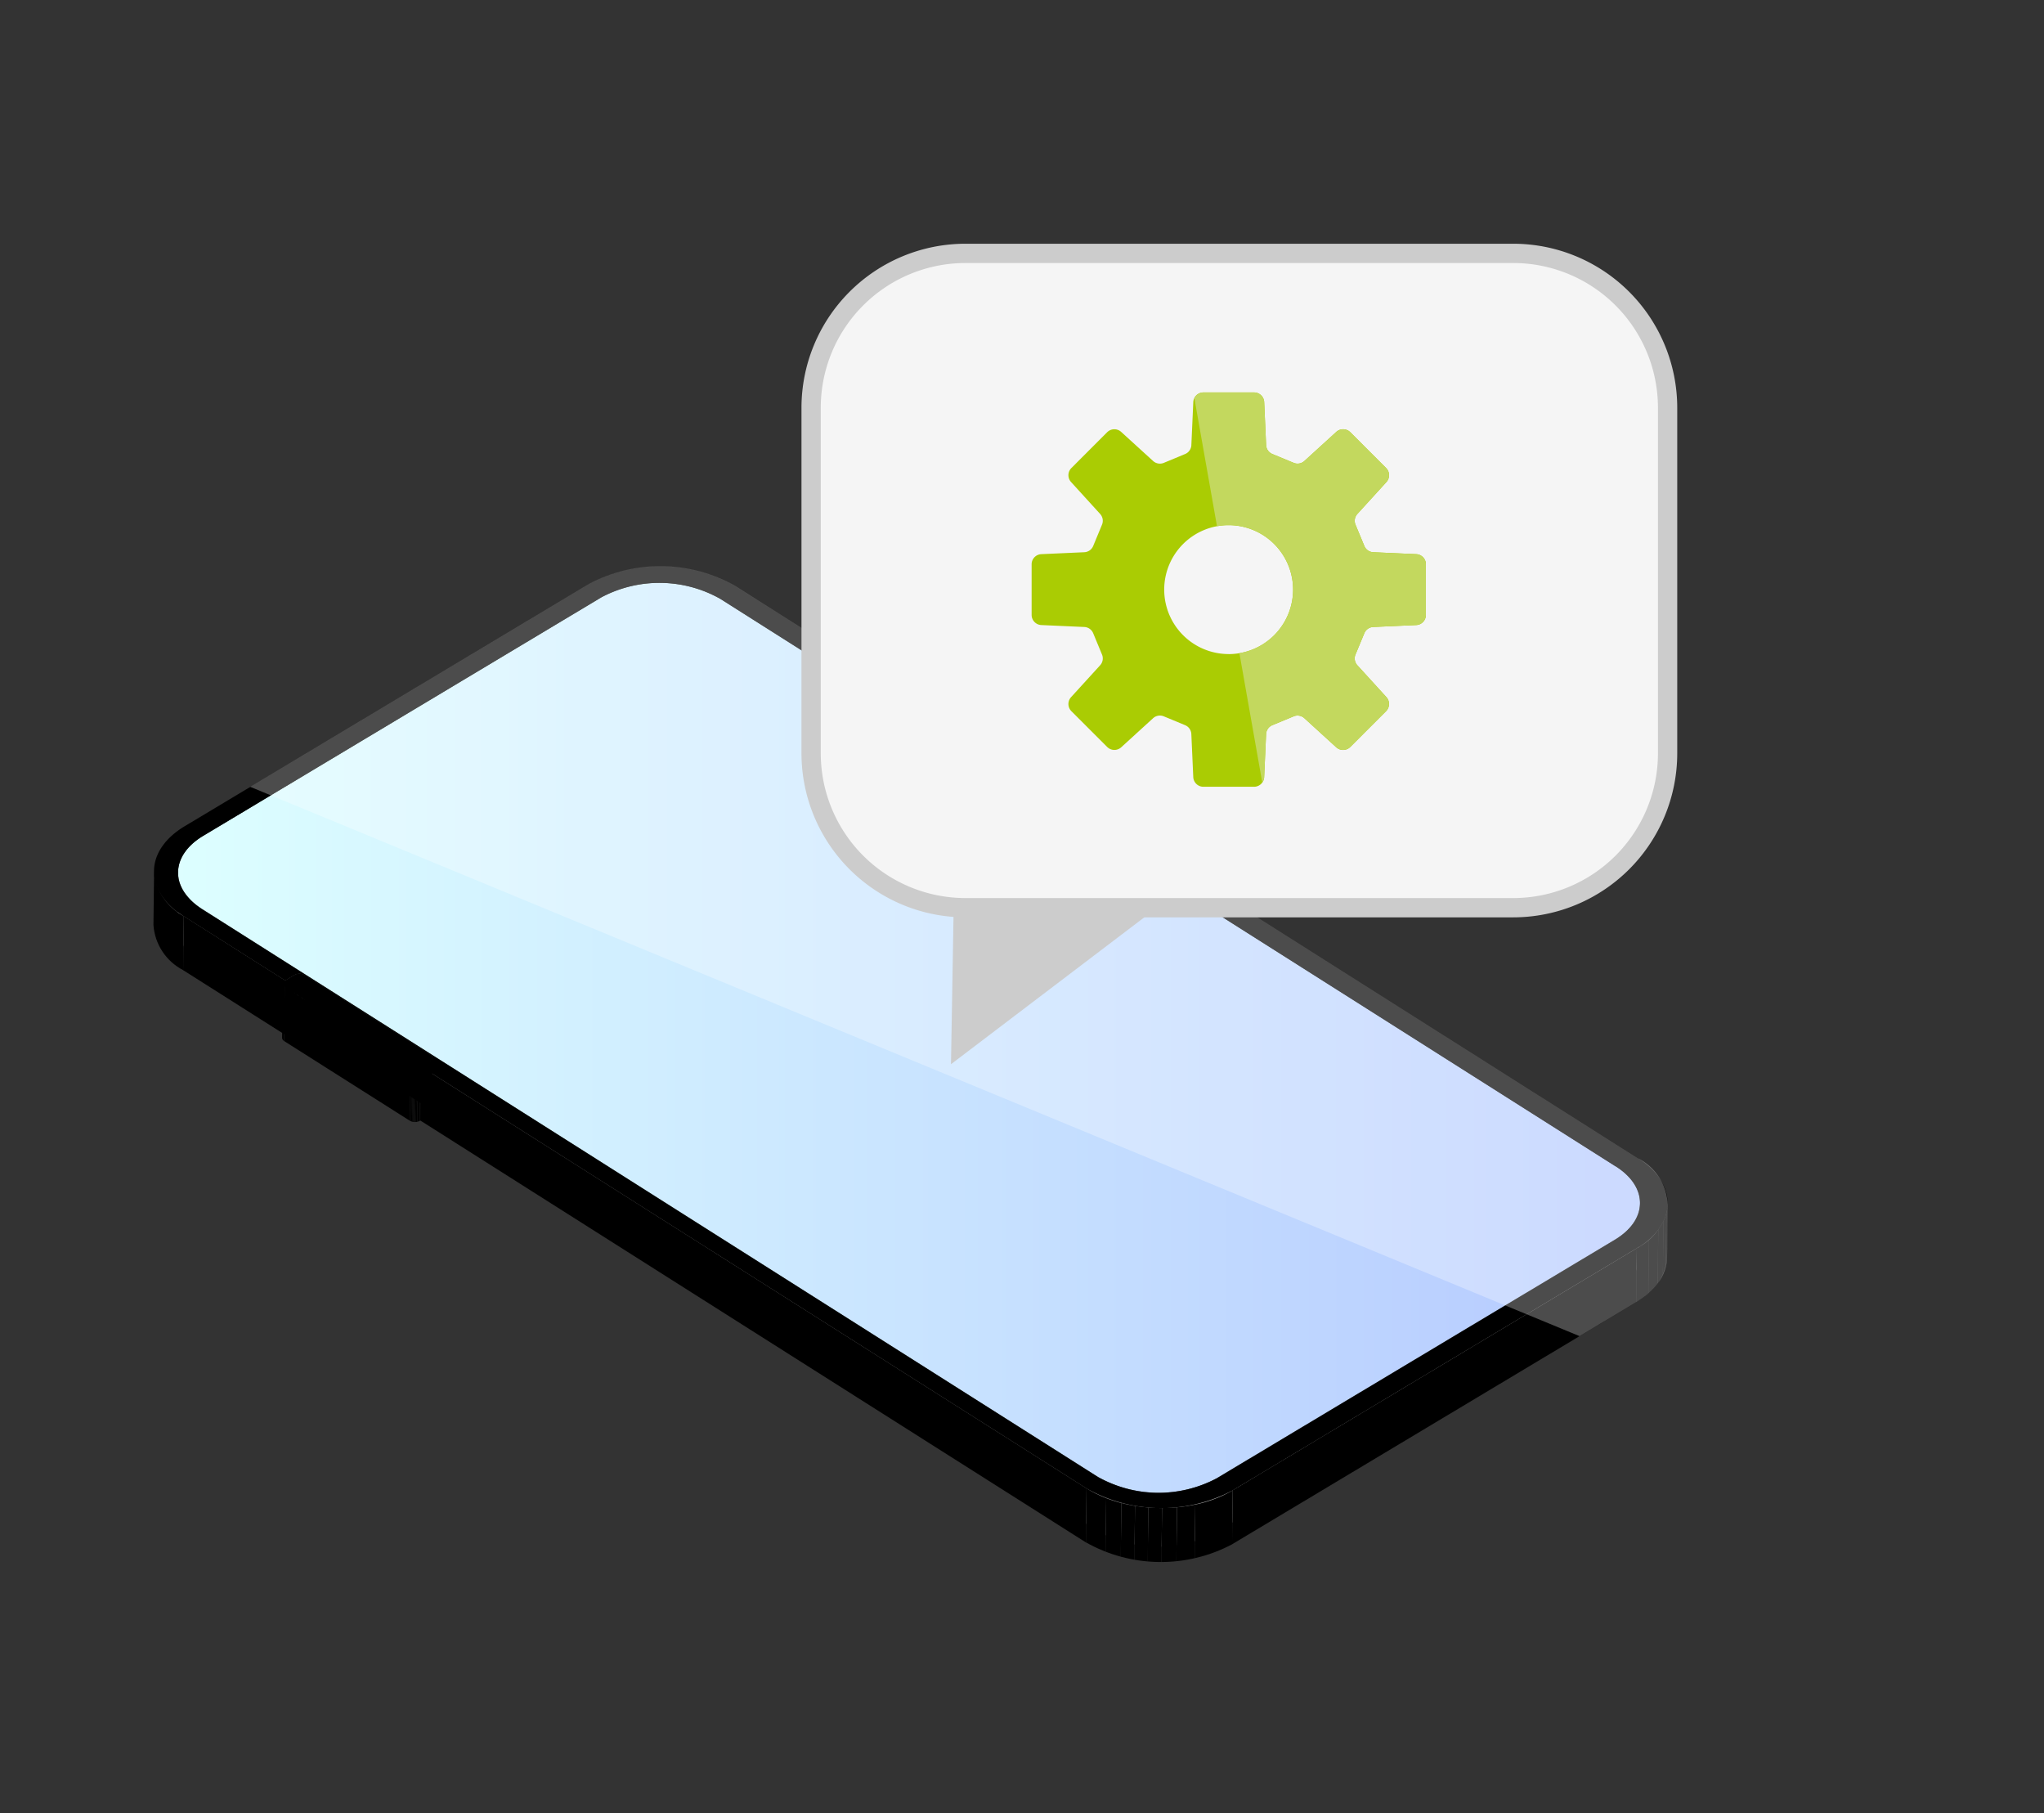 <svg xmlns="http://www.w3.org/2000/svg" xmlns:xlink="http://www.w3.org/1999/xlink" width="106" height="94" viewBox="0 0 106 94">
  <rect x="0" y="0" width="106" height="94" fill="#333333" stroke="none"/>
  <defs>
    <clipPath id="clip-path">
      <rect id="長方形_83338" data-name="長方形 83338" width="106" height="94" transform="translate(-15644 3593)" fill="#ec1b1b" opacity="0.42"/>
    </clipPath>
    <clipPath id="clip-path-2">
      <path id="パス_93311" data-name="パス 93311" d="M302.5,273.467l-.033,2.8a6.428,6.428,0,0,0-6.161-.079l.033-2.8A6.428,6.428,0,0,1,302.5,273.467Z" transform="translate(-296.301 -272.641)" fill="none"/>
    </clipPath>
    <clipPath id="clip-path-3">
      <path id="パス_93321" data-name="パス 93321" d="M239.116,319.811a.432.432,0,0,0-.414-.005l.033-2.8a.432.432,0,0,1,.414.005Z" transform="translate(-238.702 -316.958)" fill="none"/>
    </clipPath>
    <clipPath id="clip-path-4">
      <path id="パス_93323" data-name="パス 93323" d="M241.6,320.145h0l.033-2.8h0Z" transform="translate(-241.602 -317.347)" fill="none"/>
    </clipPath>
    <clipPath id="clip-path-5">
      <path id="パス_93325" data-name="パス 93325" d="M241.695,320.279a.154.154,0,0,0-.083-.128l.033-2.8a.154.154,0,0,1,.083.128Z" transform="translate(-241.612 -317.354)" fill="none"/>
    </clipPath>
    <clipPath id="clip-path-6">
      <path id="パス_93332" data-name="パス 93332" d="M241.7,318.249l-.033,2.8a.155.155,0,0,1-.087.126l.033-2.8A.156.156,0,0,0,241.7,318.249Z" transform="translate(-241.582 -318.249)" fill="none"/>
    </clipPath>
    <clipPath id="clip-path-7">
      <path id="パス_93339" data-name="パス 93339" d="M431.5,331.836a.19.19,0,0,0-.11.15l.033-2.8a.19.19,0,0,1,.11-.15C431.519,329.878,431.506,331,431.5,331.836Z" transform="translate(-431.386 -329.039)" fill="none"/>
    </clipPath>
    <clipPath id="clip-path-8">
      <path id="パス_93341" data-name="パス 93341" d="M431.371,332.858l.033-2.8a.164.164,0,0,0,.089.136l-.033,2.8A.164.164,0,0,1,431.371,332.858Z" transform="translate(-431.371 -330.061)" fill="none"/>
    </clipPath>
    <clipPath id="clip-path-9">
      <path id="パス_93352" data-name="パス 93352" d="M217.471,333.346l.033-2.8a.155.155,0,0,0,.084.129.432.432,0,0,0,.414.005l-.033,2.8a.432.432,0,0,1-.414-.005A.155.155,0,0,1,217.471,333.346Z" transform="translate(-217.471 -330.549)" fill="none"/>
    </clipPath>
    <clipPath id="clip-path-10">
      <path id="パス_93360" data-name="パス 93360" d="M455.95,342.6l-.033,2.8a.164.164,0,0,1-.092.134l.033-2.8A.164.164,0,0,0,455.95,342.6Z" transform="translate(-455.824 -342.598)" fill="none"/>
    </clipPath>
    <clipPath id="clip-path-11">
      <path id="パス_93372" data-name="パス 93372" d="M452.681,343.832l-.033,2.8a.457.457,0,0,1-.437-.006l.033-2.8A.457.457,0,0,0,452.681,343.832Z" transform="translate(-452.211 -343.826)" fill="none"/>
    </clipPath>
    <clipPath id="clip-path-12">
      <path id="パス_93379" data-name="パス 93379" d="M142.387,369.307l.033-2.8a2.312,2.312,0,0,1,1.3-1.882l-.033,2.8A2.312,2.312,0,0,0,142.387,369.307Z" transform="translate(-142.387 -364.628)" fill="none"/>
    </clipPath>
    <clipPath id="clip-path-13">
      <path id="パス_93381" data-name="パス 93381" d="M142.386,380.617l.033-2.8a2.318,2.318,0,0,0,1.254,1.915l-.033,2.8A2.318,2.318,0,0,1,142.386,380.617Z" transform="translate(-142.386 -377.82)" fill="none"/>
    </clipPath>
    <clipPath id="clip-path-14">
      <path id="パス_93383" data-name="パス 93383" d="M133.662,380.084l.033-2.8a2.852,2.852,0,0,0,1.542,2.356l-.033,2.8A2.852,2.852,0,0,1,133.662,380.084Z" transform="translate(-133.662 -377.287)" fill="none"/>
    </clipPath>
    <clipPath id="clip-path-15">
      <path id="パス_93387" data-name="パス 93387" d="M234.237,444.36l-.033,2.8a.194.194,0,0,0-.1-.16l.033-2.8A.193.193,0,0,1,234.237,444.36Z" transform="translate(-234.099 -444.2)" fill="none"/>
    </clipPath>
    <clipPath id="clip-path-16">
      <path id="パス_93394" data-name="パス 93394" d="M234.218,445.32l-.033,2.8a.192.192,0,0,1-.108.156l.033-2.8A.192.192,0,0,0,234.218,445.32Z" transform="translate(-234.077 -445.32)" fill="none"/>
    </clipPath>
    <clipPath id="clip-path-17">
      <path id="パス_93404" data-name="パス 93404" d="M185.31,414.8l-.033,2.8a.535.535,0,0,0-.513-.007l.033-2.8A.534.534,0,0,1,185.31,414.8Z" transform="translate(-184.764 -414.729)" fill="none"/>
    </clipPath>
    <clipPath id="clip-path-18">
      <path id="パス_93408" data-name="パス 93408" d="M180.41,421.215l.033-2.8a.193.193,0,0,0,.1.159l-.033,2.8A.193.193,0,0,1,180.41,421.215Z" transform="translate(-180.41 -418.418)" fill="none"/>
    </clipPath>
    <clipPath id="clip-path-19">
      <path id="パス_93413" data-name="パス 93413" d="M666.267,488.985a2.617,2.617,0,0,0-1.182-1.408l.033-2.8a2.617,2.617,0,0,1,1.182,1.408Q666.284,487.586,666.267,488.985Z" transform="translate(-665.085 -484.78)" fill="none"/>
    </clipPath>
    <clipPath id="clip-path-20">
      <path id="パス_93415" data-name="パス 93415" d="M673.442,497.963a1.705,1.705,0,0,0-.071-.516q.008-.7.017-1.4t.017-1.394a1.7,1.7,0,0,1,.072.516C673.466,496.005,673.452,497.124,673.442,497.963Z" transform="translate(-673.371 -494.65)" fill="none"/>
    </clipPath>
    <clipPath id="clip-path-21">
      <path id="パス_93422" data-name="パス 93422" d="M666.1,498.2l-.034,2.8a2.312,2.312,0,0,1-1.3,1.882l.033-2.8A2.312,2.312,0,0,0,666.1,498.2Z" transform="translate(-664.767 -498.204)" fill="none"/>
    </clipPath>
    <clipPath id="clip-path-22">
      <path id="パス_93429" data-name="パス 93429" d="M674.335,498.249l-.033,2.8a2.844,2.844,0,0,1-1.6,2.315l.033-2.8A2.844,2.844,0,0,0,674.335,498.249Z" transform="translate(-672.704 -498.249)" fill="none"/>
    </clipPath>
    <clipPath id="clip-path-23">
      <path id="パス_93439" data-name="パス 93439" d="M482.962,597.67l-.033,2.8a6.427,6.427,0,0,1-6.161-.079l.033-2.8A6.427,6.427,0,0,0,482.962,597.67Z" transform="translate(-476.768 -597.591)" fill="none"/>
    </clipPath>
    <linearGradient id="linear-gradient" y1="0.5" x2="1" y2="0.5" gradientUnits="objectBoundingBox">
      <stop offset="0" stop-color="#dff"/>
      <stop offset="1" stop-color="#b5c9ff"/>
    </linearGradient>
    <clipPath id="clip-path-24">
      <path id="パス_93453" data-name="パス 93453" d="M227.43,448.53l-.033,2.8a.535.535,0,0,1-.513-.007l.033-2.8A.535.535,0,0,0,227.43,448.53Z" transform="translate(-226.884 -448.523)" fill="none"/>
    </clipPath>
    <clipPath id="clip-path-25">
      <path id="パス_93463" data-name="パス 93463" d="M480.275,601.892l-.033,2.8a7.908,7.908,0,0,1-7.58-.1l.033-2.8A7.908,7.908,0,0,0,480.275,601.892Z" transform="translate(-472.661 -601.794)" fill="none"/>
    </clipPath>
    <clipPath id="clip-path-26">
      <path id="パス_93471" data-name="パス 93471" d="M210.846,297.3,179.774,277.63a.457.457,0,0,1-.437-.006l-2.884-1.828c-.12-.076-.118-.2.024-.282l-12.447-7.888a7.907,7.907,0,0,0-7.58-.1l-20.956,12.553c-2.108,1.263-2.133,3.354-.055,4.671l5.264,3.336.483-.289a.534.534,0,0,1,.513.006l6.525,4.135a.171.171,0,0,1,0,.316l-.483.289,34.517,21.875a7.908,7.908,0,0,0,7.58.1l-.033,2.8,20.956-12.553c.063-.037.123-.076.182-.115l.058-.04c.039-.026.077-.053.114-.08l.064-.048.1-.075.063-.052.053-.044.033-.031.062-.057.078-.075.057-.058.072-.077.052-.059c.023-.027.044-.053.066-.08l.046-.058.016-.02v0a2.286,2.286,0,0,0,.485-1.345l.033-2.8c0,.024,0,.048,0,.072A2.816,2.816,0,0,0,210.846,297.3Zm.748,4.056-.038.037.038-.037Zm-.564.461h0c.039-.026.077-.053.114-.08h0C211.107,301.761,211.069,301.788,211.031,301.814Zm.18-.13.094-.073h0Zm.157-.125.024-.021-.024.021Zm-.395.294h0c-.059.039-.12.077-.182.115Q210.885,301.912,210.973,301.853Zm1.378-1.843c0-.014.006-.028.009-.041C212.358,299.983,212.354,300,212.352,300.011Zm-.394.912.023-.032Zm.1-.153.018-.028Zm.069-.124c.01-.019.021-.037.03-.056C212.147,300.609,212.136,300.628,212.126,300.647Zm.082-.171c.005-.013.012-.025.017-.038C212.221,300.45,212.214,300.463,212.209,300.476Zm.053-.137c.007-.019.015-.038.021-.056C212.277,300.3,212.269,300.32,212.262,300.339Zm.047-.148c.006-.022.013-.043.019-.065C212.322,300.148,212.315,300.17,212.309,300.191Zm.063-.316c0-.021.006-.043.008-.064C212.378,299.833,212.375,299.854,212.372,299.875Z" transform="translate(-133.897 -266.61)" fill="none"/>
    </clipPath>
    <clipPath id="clip-path-27">
      <rect id="長方形_82793" data-name="長方形 82793" width="15.097" height="26.076" transform="matrix(0.985, -0.174, 0.174, 0.985, 0, 2.622)" fill="#c3d85e"/>
    </clipPath>
  </defs>
  <g id="icon_shoptodo04" transform="translate(15644 -3593)" clip-path="url(#clip-path)">
    <g id="グループ_134050" data-name="グループ 134050" transform="translate(470 -913)">
      <g id="グループ_133228" data-name="グループ 133228" transform="translate(-5 2)">
        <g id="グループ_133224" data-name="グループ 133224" transform="translate(-16101.043 4533.358)">
          <g id="グループ_133211" data-name="グループ 133211" transform="translate(0 0)">
            <g id="グループ_133207" data-name="グループ 133207">
              <g id="グループ_133206" data-name="グループ 133206" style="isolation: isolate">
                <g id="グループ_133115" data-name="グループ 133115" transform="translate(23.2 0.86)" style="isolation: isolate">
                  <g id="グループ_133114" data-name="グループ 133114" clip-path="url(#clip-path-2)">
                    <g id="グループ_133113" data-name="グループ 133113" transform="translate(0 0)" style="isolation: isolate">
                      <path id="パス_93303" data-name="パス 93303" d="M334.553,275.954l-.033,2.8a4.718,4.718,0,0,0-.828-.413l.033-2.8a4.741,4.741,0,0,1,.828.413" transform="translate(-328.358 -275.127)"/>
                      <path id="パス_93304" data-name="パス 93304" d="M329.884,274.315l-.033,2.8a5.778,5.778,0,0,0-.639-.2l.033-2.8a5.773,5.773,0,0,1,.639.2" transform="translate(-324.516 -273.901)"/>
                      <path id="パス_93305" data-name="パス 93305" d="M325.789,273.389l-.033,2.8c-.188-.048-.38-.088-.575-.12l.033-2.8c.195.032.387.072.575.12" transform="translate(-321.061 -273.179)"/>
                      <path id="パス_93306" data-name="パス 93306" d="M321.838,272.863l-.033,2.8c-.185-.03-.373-.053-.562-.068l.033-2.8q.284.022.562.068" transform="translate(-317.685 -272.773)"/>
                      <path id="パス_93307" data-name="パス 93307" d="M317.8,272.663l-.033,2.8c-.192-.015-.386-.023-.579-.022l.033-2.8c.193,0,.387.007.579.022" transform="translate(-314.206 -272.641)"/>
                      <path id="パス_93308" data-name="パス 93308" d="M313.435,272.641l-.033,2.8c-.211,0-.421.011-.629.03l.033-2.8c.209-.019.419-.029.63-.03" transform="translate(-310.422 -272.641)"/>
                      <path id="パス_93309" data-name="パス 93309" d="M308.169,272.85l-.033,2.8a6.625,6.625,0,0,0-.771.117l.033-2.8a6.629,6.629,0,0,1,.771-.117" transform="translate(-305.786 -272.82)"/>
                      <path id="パス_93310" data-name="パス 93310" d="M297.912,273.671l-.033,2.8a5.188,5.188,0,0,0-1.578.6l.033-2.8a5.189,5.189,0,0,1,1.578-.6" transform="translate(-296.301 -273.524)"/>
                    </g>
                  </g>
                </g>
                <g id="グループ_133116" data-name="グループ 133116" transform="translate(2.543 1.608)">
                  <path id="パス_93312" data-name="パス 93312" d="M172.18,277.881l-.033,2.8L151.49,293.052l.033-2.8Z" transform="translate(-151.49 -277.881)"/>
                </g>
                <g id="グループ_133119" data-name="グループ 133119" transform="translate(14.984 7.182)" style="isolation: isolate">
                  <g id="グループ_133118" data-name="グループ 133118" clip-path="url(#clip-path-3)">
                    <g id="グループ_133117" data-name="グループ 133117" transform="translate(0 0)" style="isolation: isolate">
                      <path id="パス_93313" data-name="パス 93313" d="M241.386,317.309l-.033,2.8a.156.156,0,0,0-.084-.129.325.325,0,0,0-.055-.028l.033-2.8a.313.313,0,0,1,.055.028.155.155,0,0,1,.084.129" transform="translate(-240.855 -317.125)" fill="#858585"/>
                      <path id="パス_93314" data-name="パス 93314" d="M240.989,317.071l-.033,2.8-.043-.014.033-2.8.043.014" transform="translate(-240.598 -317.043)" fill="#8a8a8a"/>
                      <path id="パス_93315" data-name="パス 93315" d="M240.714,317.009l-.033,2.8-.039-.008.033-2.8.039.008" transform="translate(-240.365 -316.995)" fill="#8f8f8f"/>
                      <path id="パス_93316" data-name="パス 93316" d="M240.449,316.974l-.033,2.8-.038,0,.033-2.8.038,0" transform="translate(-240.139 -316.967)" fill="#949494"/>
                      <path id="パス_93317" data-name="パス 93317" d="M240.177,316.96l-.033,2.8H240.1l.033-2.8.039,0" transform="translate(-239.905 -316.958)" fill="#999"/>
                      <path id="パス_93318" data-name="パス 93318" d="M239.885,316.958l-.033,2.8-.042,0,.033-2.8.042,0" transform="translate(-239.651 -316.958)" fill="#9e9e9e"/>
                      <path id="パス_93319" data-name="パス 93319" d="M239.53,316.973l-.033,2.8a.445.445,0,0,0-.052.008l.033-2.8a.405.405,0,0,1,.052-.008" transform="translate(-239.339 -316.971)" fill="#a3a3a3"/>
                      <path id="パス_93320" data-name="パス 93320" d="M238.841,317.028l-.033,2.8a.348.348,0,0,0-.106.04l.033-2.8a.351.351,0,0,1,.106-.04" transform="translate(-238.702 -317.018)" fill="#a8a8a8"/>
                    </g>
                  </g>
                </g>
                <g id="グループ_133122" data-name="グループ 133122" transform="translate(15.398 7.238)" style="isolation: isolate">
                  <g id="グループ_133121" data-name="グループ 133121" clip-path="url(#clip-path-4)">
                    <g id="グループ_133120" data-name="グループ 133120" transform="translate(-0.055 -0.028)" style="isolation: isolate">
                      <path id="パス_93322" data-name="パス 93322" d="M241.386,317.309l-.033,2.8a.156.156,0,0,0-.084-.129.325.325,0,0,0-.055-.028l.033-2.8a.313.313,0,0,1,.055.028.155.155,0,0,1,.084.129" transform="translate(-241.213 -317.153)" fill="#858585"/>
                    </g>
                  </g>
                </g>
                <g id="グループ_133125" data-name="グループ 133125" transform="translate(15.399 7.239)" style="isolation: isolate">
                  <g id="グループ_133124" data-name="グループ 133124" clip-path="url(#clip-path-5)">
                    <g id="グループ_133123" data-name="グループ 133123" transform="translate(-0.057 -0.029)" style="isolation: isolate">
                      <path id="パス_93324" data-name="パス 93324" d="M241.386,317.309l-.033,2.8a.156.156,0,0,0-.084-.129.325.325,0,0,0-.055-.028l.033-2.8a.313.313,0,0,1,.055.028.155.155,0,0,1,.084.129" transform="translate(-241.213 -317.153)" fill="#858585"/>
                    </g>
                  </g>
                </g>
                <g id="グループ_133128" data-name="グループ 133128" transform="translate(15.395 7.366)" style="isolation: isolate">
                  <g id="グループ_133127" data-name="グループ 133127" clip-path="url(#clip-path-6)">
                    <g id="グループ_133126" data-name="グループ 133126" style="isolation: isolate">
                      <path id="パス_93326" data-name="パス 93326" d="M242.226,318.249l-.033,2.8v0l.033-2.8v0" transform="translate(-242.106 -318.249)" fill="#181818"/>
                      <path id="パス_93327" data-name="パス 93327" d="M242.206,318.266l-.033,2.8a.112.112,0,0,1,0,.024l.033-2.8a.111.111,0,0,0,0-.024" transform="translate(-242.085 -318.264)" fill="#191919"/>
                      <path id="パス_93328" data-name="パス 93328" d="M242.153,318.432l-.033,2.8a.123.123,0,0,1-.008.023l.033-2.8a.114.114,0,0,0,.008-.023" transform="translate(-242.036 -318.406)" fill="#1a1a1a"/>
                      <path id="パス_93329" data-name="パス 93329" d="M242.056,318.6l-.033,2.8a.154.154,0,0,1-.015.024l.033-2.8a.133.133,0,0,0,.015-.024" transform="translate(-241.947 -318.546)" fill="#1b1b1b"/>
                      <path id="パス_93330" data-name="パス 93330" d="M241.883,318.764l-.033,2.8a.185.185,0,0,1-.026.028l.033-2.8a.168.168,0,0,0,.026-.028" transform="translate(-241.789 -318.69)" fill="#1c1c1c"/>
                      <path id="パス_93331" data-name="パス 93331" d="M241.65,318.961l-.033,2.8a.241.241,0,0,1-.034.025l.033-2.8a.236.236,0,0,0,.034-.025" transform="translate(-241.582 -318.859)" fill="#1c1c1c"/>
                    </g>
                  </g>
                </g>
                <g id="グループ_133131" data-name="グループ 133131" transform="translate(42.47 8.906)" style="isolation: isolate">
                  <g id="グループ_133130" data-name="グループ 133130" clip-path="url(#clip-path-7)">
                    <g id="グループ_133129" data-name="グループ 133129" style="isolation: isolate">
                      <path id="パス_93333" data-name="パス 93333" d="M431.908,329.039l-.033,2.8a.332.332,0,0,0-.047.034l.033-2.8a.343.343,0,0,1,.047-.034" transform="translate(-431.765 -329.039)"/>
                      <path id="パス_93334" data-name="パス 93334" d="M431.662,329.275l-.033,2.8a.226.226,0,0,0-.033.035l.033-2.8a.234.234,0,0,1,.033-.035" transform="translate(-431.565 -329.241)"/>
                      <path id="パス_93335" data-name="パス 93335" d="M431.526,329.523l-.033,2.8a.168.168,0,0,0-.017.028l.033-2.8a.165.165,0,0,1,.017-.028" transform="translate(-431.463 -329.454)"/>
                      <path id="パス_93336" data-name="パス 93336" d="M431.454,329.719l-.033,2.8a.127.127,0,0,0-.009.026l.033-2.8a.143.143,0,0,1,.009-.025" transform="translate(-431.408 -329.622)"/>
                      <path id="パス_93337" data-name="パス 93337" d="M431.424,329.9l-.033,2.8a.111.111,0,0,0,0,.025l.033-2.8a.132.132,0,0,1,0-.025" transform="translate(-431.387 -329.775)"/>
                      <path id="パス_93338" data-name="パス 93338" d="M431.419,330.073l-.033,2.8v0l.033-2.8v0" transform="translate(-431.386 -329.926)"/>
                    </g>
                  </g>
                </g>
                <g id="グループ_133134" data-name="グループ 133134" transform="translate(42.468 9.051)" style="isolation: isolate">
                  <g id="グループ_133133" data-name="グループ 133133" clip-path="url(#clip-path-8)">
                    <g id="グループ_133132" data-name="グループ 133132" style="isolation: isolate">
                      <path id="パス_93340" data-name="パス 93340" d="M431.493,330.2l-.033,2.8a.164.164,0,0,1-.089-.136l.033-2.8a.164.164,0,0,0,.089.136" transform="translate(-431.371 -330.061)"/>
                    </g>
                  </g>
                </g>
                <g id="グループ_133135" data-name="グループ 133135" transform="translate(12.042 7.232)">
                  <path id="パス_93342" data-name="パス 93342" d="M221.056,317.31l-.033,2.8-2.942,1.762.033-2.8Z" transform="translate(-218.081 -317.31)" fill="#b8b8b8"/>
                </g>
                <g id="グループ_133136" data-name="グループ 133136" transform="translate(12.453 7.493)">
                  <path id="パス_93343" data-name="パス 93343" d="M223.936,319.135l-.033,2.8-2.942,1.762.033-2.8Z" transform="translate(-220.961 -319.135)" fill="#1f1f1f"/>
                </g>
                <g id="グループ_133139" data-name="グループ 133139" transform="translate(11.955 9.121)" style="isolation: isolate">
                  <g id="グループ_133138" data-name="グループ 133138" clip-path="url(#clip-path-9)">
                    <g id="グループ_133137" data-name="グループ 133137" style="isolation: isolate">
                      <path id="パス_93344" data-name="パス 93344" d="M220.357,331.488l-.033,2.8a.347.347,0,0,1-.106.04l.033-2.8a.352.352,0,0,0,.106-.04" transform="translate(-219.826 -331.354)" fill="#1c1c1c"/>
                      <path id="パス_93345" data-name="パス 93345" d="M219.94,331.77l-.033,2.8a.469.469,0,0,1-.052.008l.033-2.8a.412.412,0,0,0,.052-.008" transform="translate(-219.515 -331.596)" fill="#1c1c1c"/>
                      <path id="パス_93346" data-name="パス 93346" d="M219.635,331.825l-.033,2.8-.042,0,.033-2.8.042,0" transform="translate(-219.261 -331.643)" fill="#1b1b1b"/>
                      <path id="パス_93347" data-name="パス 93347" d="M219.358,331.83l-.033,2.8-.039,0,.033-2.8h.039" transform="translate(-219.027 -331.646)" fill="#1a1a1a"/>
                      <path id="パス_93348" data-name="パス 93348" d="M219.093,331.8l-.033,2.8-.038,0,.033-2.8.038,0" transform="translate(-218.801 -331.619)" fill="#191919"/>
                      <path id="パス_93349" data-name="パス 93349" d="M218.823,331.749l-.033,2.8-.039-.008.033-2.8.039.008" transform="translate(-218.568 -331.571)" fill="#181818"/>
                      <path id="パス_93350" data-name="パス 93350" d="M218.526,331.659l-.033,2.8-.043-.014.033-2.8.043.014" transform="translate(-218.31 -331.489)" fill="#171717"/>
                      <path id="パス_93351" data-name="パス 93351" d="M217.644,330.705l-.033,2.8a.325.325,0,0,1-.055-.028.155.155,0,0,1-.084-.129l.033-2.8a.155.155,0,0,0,.084.129.32.32,0,0,0,.056.028" transform="translate(-217.471 -330.549)" fill="#161616"/>
                    </g>
                  </g>
                </g>
                <g id="グループ_133140" data-name="グループ 133140" transform="translate(11.989 7.182)">
                  <path id="パス_93353" data-name="パス 93353" d="M220.733,317.009a.432.432,0,0,1,.414.005.138.138,0,0,1,0,.255l-2.942,1.762a.432.432,0,0,1-.414-.005.138.138,0,0,1,0-.255Z" transform="translate(-217.705 -316.959)" fill="#272727"/>
                </g>
                <g id="グループ_133143" data-name="グループ 133143" transform="translate(45.956 10.84)" style="isolation: isolate">
                  <g id="グループ_133142" data-name="グループ 133142" clip-path="url(#clip-path-10)">
                    <g id="グループ_133141" data-name="グループ 133141" style="isolation: isolate">
                      <path id="パス_93354" data-name="パス 93354" d="M456.5,342.6l-.033,2.8v0l.033-2.8v0" transform="translate(-456.379 -342.598)"/>
                      <path id="パス_93355" data-name="パス 93355" d="M456.484,342.616l-.033,2.8a.123.123,0,0,1,0,.025l.033-2.8a.114.114,0,0,0,0-.025" transform="translate(-456.358 -342.613)"/>
                      <path id="パス_93356" data-name="パス 93356" d="M456.426,342.791l-.033,2.8a.138.138,0,0,1-.009.025l.033-2.8a.126.126,0,0,0,.009-.025" transform="translate(-456.304 -342.763)"/>
                      <path id="パス_93357" data-name="パス 93357" d="M456.324,342.964l-.033,2.8a.148.148,0,0,1-.016.026l.033-2.8a.152.152,0,0,0,.016-.026" transform="translate(-456.211 -342.912)"/>
                      <path id="パス_93358" data-name="パス 93358" d="M456.14,343.144l-.033,2.8a.192.192,0,0,1-.028.03l.033-2.8a.2.2,0,0,0,.028-.03" transform="translate(-456.043 -343.066)"/>
                      <path id="パス_93359" data-name="パス 93359" d="M455.894,343.353l-.033,2.8a.243.243,0,0,1-.036.026l.033-2.8a.251.251,0,0,0,.036-.026" transform="translate(-455.824 -343.245)"/>
                    </g>
                  </g>
                </g>
                <g id="グループ_133144" data-name="グループ 133144" transform="translate(45.898 10.974)">
                  <path id="パス_93361" data-name="パス 93361" d="M455.509,343.536l-.033,2.8-.058.035.033-2.8Z" transform="translate(-455.418 -343.536)"/>
                </g>
                <g id="グループ_133145" data-name="グループ 133145" transform="translate(45.878 11.008)">
                  <path id="パス_93362" data-name="パス 93362" d="M455.329,343.78l-.033,2.8-.02.012.033-2.8Z" transform="translate(-455.275 -343.78)"/>
                </g>
                <g id="グループ_133146" data-name="グループ 133146" transform="translate(42.557 9.187)">
                  <path id="パス_93363" data-name="パス 93363" d="M434.911,332.841l-.033,2.8-2.884-1.828.033-2.8Z" transform="translate(-431.994 -331.013)"/>
                </g>
                <g id="グループ_133149" data-name="グループ 133149" transform="translate(45.441 11.015)" style="isolation: isolate">
                  <g id="グループ_133148" data-name="グループ 133148" clip-path="url(#clip-path-11)">
                    <g id="グループ_133147" data-name="グループ 133147" style="isolation: isolate">
                      <path id="パス_93364" data-name="パス 93364" d="M454.637,343.865l-.033,2.8a.37.37,0,0,1-.112.042l.033-2.8a.365.365,0,0,0,.112-.043" transform="translate(-454.167 -343.859)"/>
                      <path id="パス_93365" data-name="パス 93365" d="M454.2,344.163l-.033,2.8a.461.461,0,0,1-.055.008l.033-2.8a.462.462,0,0,0,.055-.008" transform="translate(-453.837 -344.115)"/>
                      <path id="パス_93366" data-name="パス 93366" d="M453.872,344.221l-.033,2.8-.045,0,.033-2.8.045,0" transform="translate(-453.568 -344.165)"/>
                      <path id="パス_93367" data-name="パス 93367" d="M453.58,344.227l-.033,2.8-.041,0,.033-2.8.041,0" transform="translate(-453.32 -344.168)"/>
                      <path id="パス_93368" data-name="パス 93368" d="M453.3,344.2l-.033,2.8-.04,0,.033-2.8.04,0" transform="translate(-453.08 -344.14)"/>
                      <path id="パス_93369" data-name="パス 93369" d="M453.013,344.141l-.033,2.8-.041-.009.033-2.8.041.009" transform="translate(-452.835 -344.088)"/>
                      <path id="パス_93370" data-name="パス 93370" d="M452.7,344.045l-.033,2.8-.045-.014.033-2.8a.4.4,0,0,0,.045.015" transform="translate(-452.562 -344.001)"/>
                      <path id="パス_93371" data-name="パス 93371" d="M452.3,343.855l-.033,2.8a.339.339,0,0,1-.059-.029l.033-2.8a.33.33,0,0,0,.058.029" transform="translate(-452.211 -343.826)"/>
                    </g>
                  </g>
                </g>
                <g id="グループ_133152" data-name="グループ 133152" transform="translate(1.245 13.982)" style="isolation: isolate">
                  <g id="グループ_133151" data-name="グループ 133151" clip-path="url(#clip-path-12)">
                    <g id="グループ_133150" data-name="グループ 133150" style="isolation: isolate">
                      <path id="パス_93373" data-name="パス 93373" d="M148.446,364.628l-.033,2.8a3.576,3.576,0,0,0-.512.368l.033-2.8a3.585,3.585,0,0,1,.512-.368" transform="translate(-147.114 -364.628)"/>
                      <path id="パス_93374" data-name="パス 93374" d="M145.576,367.21l-.033,2.8a2.7,2.7,0,0,0-.392.419l.033-2.8a2.689,2.689,0,0,1,.392-.419" transform="translate(-144.756 -366.842)"/>
                      <path id="パス_93375" data-name="パス 93375" d="M143.866,370.145l-.033,2.8a2.152,2.152,0,0,0-.219.361l.033-2.8a2.139,2.139,0,0,1,.219-.361" transform="translate(-143.439 -369.358)"/>
                      <path id="パス_93376" data-name="パス 93376" d="M142.9,372.673l-.033,2.8a1.834,1.834,0,0,0-.125.346l.033-2.8a1.832,1.832,0,0,1,.125-.346" transform="translate(-142.69 -371.525)"/>
                      <path id="パス_93377" data-name="パス 93377" d="M142.476,375.1l-.033,2.8a1.7,1.7,0,0,0-.049.351l.033-2.8a1.687,1.687,0,0,1,.049-.351" transform="translate(-142.392 -373.604)"/>
                      <path id="パス_93378" data-name="パス 93378" d="M142.421,377.559l-.033,2.8c0,.012,0,.025,0,.037l.033-2.8c0-.012,0-.025,0-.037" transform="translate(-142.387 -375.714)"/>
                    </g>
                  </g>
                </g>
                <g id="グループ_133155" data-name="グループ 133155" transform="translate(1.245 15.864)" style="isolation: isolate">
                  <g id="グループ_133154" data-name="グループ 133154" clip-path="url(#clip-path-13)">
                    <g id="グループ_133153" data-name="グループ 133153" style="isolation: isolate">
                      <path id="パス_93380" data-name="パス 93380" d="M143.673,379.735l-.033,2.8a2.318,2.318,0,0,1-1.254-1.915l.033-2.8a2.318,2.318,0,0,0,1.254,1.915" transform="translate(-142.386 -377.82)" fill="#858585"/>
                    </g>
                  </g>
                </g>
                <g id="グループ_133158" data-name="グループ 133158" transform="translate(0 15.788)" style="isolation: isolate">
                  <g id="グループ_133157" data-name="グループ 133157" clip-path="url(#clip-path-14)">
                    <g id="グループ_133156" data-name="グループ 133156" style="isolation: isolate">
                      <path id="パス_93382" data-name="パス 93382" d="M135.238,379.643l-.033,2.8a2.852,2.852,0,0,1-1.542-2.356l.033-2.8a2.852,2.852,0,0,0,1.542,2.356" transform="translate(-133.662 -377.287)"/>
                    </g>
                  </g>
                </g>
                <g id="グループ_133159" data-name="グループ 133159" transform="translate(2.498 17.779)">
                  <path id="パス_93384" data-name="パス 93384" d="M197.655,420.68l-.033,2.8-46.446-29.435.033-2.8Z" transform="translate(-151.176 -391.244)" fill="#888"/>
                </g>
                <g id="グループ_133160" data-name="グループ 133160" transform="translate(7.802 21.198)">
                  <path id="パス_93385" data-name="パス 93385" d="M194.916,419.346l-.033,2.8-6.525-4.135.033-2.8Z" transform="translate(-188.358 -415.211)"/>
                </g>
                <g id="グループ_133163" data-name="グループ 133163" transform="translate(14.327 25.333)" style="isolation: isolate">
                  <g id="グループ_133162" data-name="グループ 133162" clip-path="url(#clip-path-15)">
                    <g id="グループ_133161" data-name="グループ 133161" style="isolation: isolate">
                      <path id="パス_93386" data-name="パス 93386" d="M234.237,444.36l-.033,2.8a.194.194,0,0,0-.1-.16l.033-2.8a.193.193,0,0,1,.1.16" transform="translate(-234.099 -444.2)"/>
                    </g>
                  </g>
                </g>
                <g id="グループ_133166" data-name="グループ 133166" transform="translate(14.324 25.493)" style="isolation: isolate">
                  <g id="グループ_133165" data-name="グループ 133165" clip-path="url(#clip-path-16)">
                    <g id="グループ_133164" data-name="グループ 133164" style="isolation: isolate">
                      <path id="パス_93388" data-name="パス 93388" d="M234.866,445.32l-.033,2.8v0l.033-2.8v0" transform="translate(-234.725 -445.32)"/>
                      <path id="パス_93389" data-name="パス 93389" d="M234.842,445.342l-.033,2.8a.138.138,0,0,1,0,.029l.033-2.8a.146.146,0,0,0,0-.029" transform="translate(-234.7 -445.339)"/>
                      <path id="パス_93390" data-name="パス 93390" d="M234.775,445.547l-.033,2.8a.149.149,0,0,1-.01.029l.033-2.8a.151.151,0,0,0,.01-.029" transform="translate(-234.638 -445.515)"/>
                      <path id="パス_93391" data-name="パス 93391" d="M234.655,445.749l-.033,2.8a.172.172,0,0,1-.018.03l.033-2.8a.185.185,0,0,0,.018-.03" transform="translate(-234.529 -445.688)"/>
                      <path id="パス_93392" data-name="パス 93392" d="M234.441,445.959l-.033,2.8a.222.222,0,0,1-.033.035l.033-2.8a.233.233,0,0,0,.033-.035" transform="translate(-234.332 -445.868)"/>
                      <path id="パス_93393" data-name="パス 93393" d="M234.153,446.2l-.033,2.8a.294.294,0,0,1-.043.031l.033-2.8a.3.3,0,0,0,.042-.031" transform="translate(-234.077 -446.076)"/>
                    </g>
                  </g>
                </g>
                <g id="グループ_133167" data-name="グループ 133167" transform="translate(13.841 25.649)">
                  <path id="パス_93395" data-name="パス 93395" d="M231.209,446.417l-.033,2.8-.483.289.033-2.8Z" transform="translate(-230.693 -446.417)"/>
                </g>
                <g id="グループ_133170" data-name="グループ 133170" transform="translate(7.29 21.129)" style="isolation: isolate">
                  <g id="グループ_133169" data-name="グループ 133169" clip-path="url(#clip-path-17)">
                    <g id="グループ_133168" data-name="グループ 133168" transform="translate(0 0)" style="isolation: isolate">
                      <path id="パス_93396" data-name="パス 93396" d="M187.976,415l-.033,2.8a.386.386,0,0,0-.069-.034l.033-2.8a.4.4,0,0,1,.069.034" transform="translate(-187.43 -414.936)"/>
                      <path id="パス_93397" data-name="パス 93397" d="M187.588,414.868l-.033,2.8a.467.467,0,0,0-.053-.017l.033-2.8a.5.5,0,0,1,.053.017" transform="translate(-187.111 -414.834)"/>
                      <path id="パス_93398" data-name="パス 93398" d="M187.248,414.791l-.033,2.8-.048-.01.033-2.8.048.01" transform="translate(-186.824 -414.774)"/>
                      <path id="パス_93399" data-name="パス 93399" d="M186.92,414.748l-.033,2.8-.047-.006.033-2.8.047.006" transform="translate(-186.544 -414.74)"/>
                      <path id="パス_93400" data-name="パス 93400" d="M186.584,414.731l-.033,2.8-.048,0,.033-2.8.048,0" transform="translate(-186.255 -414.729)"/>
                      <path id="パス_93401" data-name="パス 93401" d="M186.222,414.729l-.033,2.8-.052,0,.033-2.8.052,0" transform="translate(-185.94 -414.729)"/>
                      <path id="パス_93402" data-name="パス 93402" d="M185.784,414.746l-.033,2.8a.564.564,0,0,0-.064.01l.033-2.8a.572.572,0,0,1,.064-.01" transform="translate(-185.554 -414.743)"/>
                      <path id="パス_93403" data-name="パス 93403" d="M184.929,414.815l-.033,2.8a.435.435,0,0,0-.132.05l.033-2.8a.428.428,0,0,1,.132-.05" transform="translate(-184.764 -414.803)"/>
                    </g>
                  </g>
                </g>
                <g id="グループ_133171" data-name="グループ 133171" transform="translate(6.807 21.191)">
                  <path id="パス_93405" data-name="パス 93405" d="M181.9,415.166l-.033,2.8-.483.289.033-2.8Z" transform="translate(-181.38 -415.166)"/>
                </g>
                <g id="グループ_133172" data-name="グループ 133172" transform="translate(1.542 18.144)">
                  <path id="パス_93406" data-name="パス 93406" d="M149.773,397.14l-.033,2.8-5.265-3.336.033-2.8Z" transform="translate(-144.475 -393.804)"/>
                </g>
                <g id="グループ_133175" data-name="グループ 133175" transform="translate(6.669 21.655)" style="isolation: isolate">
                  <g id="グループ_133174" data-name="グループ 133174" clip-path="url(#clip-path-18)">
                    <g id="グループ_133173" data-name="グループ 133173" style="isolation: isolate">
                      <path id="パス_93407" data-name="パス 93407" d="M180.548,418.577l-.033,2.8a.193.193,0,0,1-.1-.159l.033-2.8a.193.193,0,0,0,.1.159" transform="translate(-180.41 -418.418)"/>
                    </g>
                  </g>
                </g>
                <g id="グループ_133176" data-name="グループ 133176" transform="translate(13.841 25.939)">
                  <path id="パス_93409" data-name="パス 93409" d="M265.242,470.319l-.033,2.8-34.517-21.875.033-2.8Z" transform="translate(-230.692 -448.444)"/>
                </g>
                <g id="グループ_133177" data-name="グループ 133177" transform="translate(6.702 21.129)">
                  <path id="パス_93410" data-name="パス 93410" d="M181.265,414.791a.535.535,0,0,1,.513.007l6.525,4.135a.171.171,0,0,1,0,.316l-.483.289-.03.018a.535.535,0,0,1-.513-.007l-6.525-4.135a.17.17,0,0,1,0-.316l.03-.018Z" transform="translate(-180.644 -414.729)"/>
                </g>
                <g id="グループ_133178" data-name="グループ 133178" transform="translate(29.362 1.687)">
                  <path id="パス_93411" data-name="パス 93411" d="M385.972,307.87l-.033,2.8-46.446-29.435.033-2.8Z" transform="translate(-339.493 -278.434)"/>
                </g>
                <g id="グループ_133181" data-name="グループ 133181" transform="translate(75.807 31.122)" style="isolation: isolate">
                  <g id="グループ_133180" data-name="グループ 133180" clip-path="url(#clip-path-19)">
                    <g id="グループ_133179" data-name="グループ 133179" style="isolation: isolate">
                      <path id="パス_93412" data-name="パス 93412" d="M666.372,486.7l-.033,2.8a2.318,2.318,0,0,0-1.254-1.915l.033-2.8a2.318,2.318,0,0,1,1.254,1.915" transform="translate(-665.085 -484.78)"/>
                    </g>
                  </g>
                </g>
                <g id="グループ_133184" data-name="グループ 133184" transform="translate(76.989 32.53)" style="isolation: isolate">
                  <g id="グループ_133183" data-name="グループ 133183" clip-path="url(#clip-path-20)">
                    <g id="グループ_133182" data-name="グループ 133182" transform="translate(-1.182 -1.408)" style="isolation: isolate">
                      <path id="パス_93414" data-name="パス 93414" d="M666.372,486.7l-.033,2.8a2.318,2.318,0,0,0-1.254-1.915l.033-2.8a2.318,2.318,0,0,1,1.254,1.915" transform="translate(-665.085 -484.78)"/>
                    </g>
                  </g>
                </g>
                <g id="グループ_133187" data-name="グループ 133187" transform="translate(75.762 33.037)" style="isolation: isolate">
                  <g id="グループ_133186" data-name="グループ 133186" clip-path="url(#clip-path-21)">
                    <g id="グループ_133185" data-name="グループ 133185" style="isolation: isolate">
                      <path id="パス_93416" data-name="パス 93416" d="M673.9,498.2l-.033,2.8c0,.012,0,.025,0,.037l.033-2.8c0-.012,0-.025,0-.037" transform="translate(-672.568 -498.204)" fill="#8f8f8f"/>
                      <path id="パス_93417" data-name="パス 93417" d="M673.6,498.464l-.033,2.8a1.684,1.684,0,0,1-.049.351l.033-2.8a1.7,1.7,0,0,0,.049-.351" transform="translate(-672.271 -498.427)" fill="#949494"/>
                      <path id="パス_93418" data-name="パス 93418" d="M672.8,500.925l-.033,2.8a1.85,1.85,0,0,1-.125.346l.033-2.8a1.851,1.851,0,0,0,.125-.346" transform="translate(-671.521 -500.537)" fill="#999"/>
                      <path id="パス_93419" data-name="パス 93419" d="M671.361,503.352l-.033,2.8a2.154,2.154,0,0,1-.219.361l.033-2.8a2.136,2.136,0,0,0,.219-.361" transform="translate(-670.204 -502.618)" fill="#9e9e9e"/>
                      <path id="パス_93420" data-name="パス 93420" d="M668.783,505.88l-.033,2.8a2.706,2.706,0,0,1-.393.419l.033-2.8a2.692,2.692,0,0,0,.393-.419" transform="translate(-667.845 -504.785)" fill="#a3a3a3"/>
                      <path id="パス_93421" data-name="パス 93421" d="M665.312,508.816l-.033,2.8a3.593,3.593,0,0,1-.512.368l.033-2.8a3.579,3.579,0,0,0,.512-.368" transform="translate(-664.767 -507.302)" fill="#a8a8a8"/>
                    </g>
                  </g>
                </g>
                <g id="グループ_133190" data-name="グループ 133190" transform="translate(76.894 33.043)" style="isolation: isolate">
                  <g id="グループ_133189" data-name="グループ 133189" clip-path="url(#clip-path-22)">
                    <g id="グループ_133188" data-name="グループ 133188" style="isolation: isolate">
                      <path id="パス_93423" data-name="パス 93423" d="M683.93,498.249l-.033,2.8c0,.015,0,.03,0,.046l.033-2.8c0-.015,0-.03,0-.046" transform="translate(-682.299 -498.249)"/>
                      <path id="パス_93424" data-name="パス 93424" d="M683.564,498.569l-.033,2.8a2.092,2.092,0,0,1-.061.432l.033-2.8a2.092,2.092,0,0,0,.061-.432" transform="translate(-681.934 -498.523)"/>
                      <path id="パス_93425" data-name="パス 93425" d="M682.581,501.6l-.033,2.8a2.254,2.254,0,0,1-.154.426l.033-2.8a2.262,2.262,0,0,0,.154-.426" transform="translate(-681.012 -501.119)"/>
                      <path id="パス_93426" data-name="パス 93426" d="M680.808,504.581l-.033,2.8a2.636,2.636,0,0,1-.269.444l.033-2.8a2.647,2.647,0,0,0,.27-.444" transform="translate(-679.392 -503.678)"/>
                      <path id="パス_93427" data-name="パス 93427" d="M677.636,507.691l-.033,2.8a3.319,3.319,0,0,1-.483.515l.033-2.8a3.324,3.324,0,0,0,.483-.515" transform="translate(-676.49 -506.344)"/>
                      <path id="パス_93428" data-name="パス 93428" d="M673.367,511.3l-.033,2.8a4.426,4.426,0,0,1-.63.453l.033-2.8a4.4,4.4,0,0,0,.63-.453" transform="translate(-672.704 -509.44)"/>
                    </g>
                  </g>
                </g>
                <g id="グループ_133191" data-name="グループ 133191" transform="translate(55.105 34.919)">
                  <path id="パス_93430" data-name="パス 93430" d="M540.647,511.4l-.033,2.8L519.957,526.57l.033-2.8Z" transform="translate(-519.957 -511.399)" fill="#b8b8b8"/>
                </g>
                <g id="グループ_133194" data-name="グループ 133194" transform="translate(48.944 47.214)" style="isolation: isolate">
                  <g id="グループ_133193" data-name="グループ 133193" clip-path="url(#clip-path-23)">
                    <g id="グループ_133192" data-name="グループ 133192" style="isolation: isolate">
                      <path id="パス_93431" data-name="パス 93431" d="M510.507,598.146l-.033,2.8a5.192,5.192,0,0,1-1.578.6l.033-2.8a5.188,5.188,0,0,0,1.578-.6" transform="translate(-504.313 -598.067)" fill="#a8a8a8"/>
                      <path id="パス_93432" data-name="パス 93432" d="M504.294,602.355l-.033,2.8a6.618,6.618,0,0,1-.771.117l.033-2.8a6.619,6.619,0,0,0,.771-.117" transform="translate(-499.677 -601.675)" fill="#a3a3a3"/>
                      <path id="パス_93433" data-name="パス 93433" d="M499.74,603.176l-.033,2.8c-.208.019-.419.029-.629.03l.033-2.8c.211,0,.421-.011.63-.03" transform="translate(-495.895 -602.379)" fill="#9e9e9e"/>
                      <path id="パス_93434" data-name="パス 93434" d="M495.632,603.253l-.033,2.8c-.193,0-.387-.007-.579-.022l.033-2.8c.192.015.385.023.579.022" transform="translate(-492.416 -602.427)" fill="#999"/>
                      <path id="パス_93435" data-name="パス 93435" d="M491.677,602.825l-.033,2.8c-.189-.015-.377-.037-.562-.068l.033-2.8c.185.03.373.053.562.068" transform="translate(-489.04 -602.02)" fill="#949494"/>
                      <path id="パス_93436" data-name="パス 93436" d="M487.66,602.035l-.033,2.8c-.195-.032-.387-.072-.575-.12l.033-2.8c.188.049.38.089.575.12" transform="translate(-485.585 -601.298)" fill="#8f8f8f"/>
                      <path id="パス_93437" data-name="パス 93437" d="M483.243,600.688l-.033,2.8a5.751,5.751,0,0,1-.639-.2l.033-2.8a5.755,5.755,0,0,0,.639.2" transform="translate(-481.742 -600.071)" fill="#8a8a8a"/>
                      <path id="パス_93438" data-name="パス 93438" d="M477.629,598l-.033,2.8a4.731,4.731,0,0,1-.828-.413l.033-2.8a4.731,4.731,0,0,0,.828.413" transform="translate(-476.768 -597.591)" fill="#858585"/>
                    </g>
                  </g>
                </g>
                <path id="パス_93440" data-name="パス 93440" d="M164.576,273.388a6.428,6.428,0,0,1,6.161.079L217.183,302.9c1.689,1.07,1.668,2.77-.046,3.8L196.48,319.074a6.427,6.427,0,0,1-6.161-.079l-46.446-29.435c-1.689-1.07-1.669-2.77.045-3.8Z" transform="translate(-141.342 -271.78)" fill="url(#linear-gradient)"/>
                <g id="グループ_133195" data-name="グループ 133195" transform="translate(0.033)">
                  <path id="パス_93441" data-name="パス 93441" d="M176.477,275.515c-.142.085-.143.206-.024.282l2.884,1.828a.457.457,0,0,0,.437.006L210.846,297.3c2.078,1.317,2.054,3.408-.055,4.672l-20.956,12.553a7.908,7.908,0,0,1-7.58-.1l-34.517-21.875.483-.289a.171.171,0,0,0,0-.316l-6.525-4.135a.534.534,0,0,0-.513-.006l-.483.289-5.264-3.336c-2.078-1.317-2.053-3.408.055-4.671l20.956-12.553a7.907,7.907,0,0,1,7.58.1ZM209.7,297.732,163.258,268.3a6.428,6.428,0,0,0-6.161-.079L136.44,280.592c-1.714,1.027-1.734,2.726-.045,3.8l46.446,29.435A6.427,6.427,0,0,0,189,313.9l20.657-12.374c1.714-1.027,1.734-2.727.045-3.8" transform="translate(-133.897 -266.61)"/>
                </g>
                <g id="グループ_133196" data-name="グループ 133196" transform="translate(42.502 8.818)">
                  <path id="パス_93442" data-name="パス 93442" d="M431.775,328.476a.457.457,0,0,1,.438.005l2.884,1.828a.146.146,0,0,1,0,.27l-.058.035-.02.012a.457.457,0,0,1-.437-.006l-2.884-1.828a.146.146,0,0,1,0-.269l.02-.012Z" transform="translate(-431.605 -328.423)"/>
                </g>
                <g id="グループ_133197" data-name="グループ 133197" transform="translate(6.773 21.815)">
                  <path id="パス_93443" data-name="パス 93443" d="M187.7,423.67l-.033,2.8-6.525-4.135.033-2.8Z" transform="translate(-181.142 -419.534)"/>
                </g>
                <g id="グループ_133198" data-name="グループ 133198" transform="translate(13.811 25.939)">
                  <path id="パス_93444" data-name="パス 93444" d="M230.544,448.444l-.033,2.8-.03.018.033-2.8Z" transform="translate(-230.48 -448.444)"/>
                </g>
                <g id="グループ_133201" data-name="グループ 133201" transform="translate(13.298 25.95)" style="isolation: isolate">
                  <g id="グループ_133200" data-name="グループ 133200" clip-path="url(#clip-path-24)">
                    <g id="グループ_133199" data-name="グループ 133199" style="isolation: isolate">
                      <path id="パス_93445" data-name="パス 93445" d="M229.725,448.572l-.033,2.8a.431.431,0,0,1-.131.05l.033-2.8a.432.432,0,0,0,.131-.05" transform="translate(-229.179 -448.565)"/>
                      <path id="パス_93446" data-name="パス 93446" d="M229.209,448.921l-.033,2.8a.55.55,0,0,1-.064.01l.033-2.8a.52.52,0,0,0,.064-.01" transform="translate(-228.794 -448.864)"/>
                      <path id="パス_93447" data-name="パス 93447" d="M228.831,448.989l-.033,2.8-.052,0,.033-2.8.053,0" transform="translate(-228.48 -448.923)"/>
                      <path id="パス_93448" data-name="パス 93448" d="M228.488,449l-.033,2.8-.048,0,.033-2.8.048,0" transform="translate(-228.189 -448.927)"/>
                      <path id="パス_93449" data-name="パス 93449" d="M228.158,448.961l-.033,2.8-.047-.006.033-2.8.047.006" transform="translate(-227.908 -448.893)"/>
                      <path id="パス_93450" data-name="パス 93450" d="M227.823,448.894l-.033,2.8-.048-.01.033-2.8.048.01" transform="translate(-227.62 -448.833)"/>
                      <path id="パス_93451" data-name="パス 93451" d="M227.454,448.782l-.033,2.8a.464.464,0,0,1-.053-.017l.033-2.8a.512.512,0,0,0,.053.017" transform="translate(-227.298 -448.73)"/>
                      <path id="パス_93452" data-name="パス 93452" d="M226.986,448.558l-.033,2.8a.4.4,0,0,1-.069-.034l.033-2.8a.392.392,0,0,0,.069.035" transform="translate(-226.884 -448.523)"/>
                    </g>
                  </g>
                </g>
                <g id="グループ_133202" data-name="グループ 133202" transform="translate(55.939 35.359)">
                  <path id="パス_93454" data-name="パス 93454" d="M546.79,514.479l-.033,2.8L525.8,529.83l.033-2.8Z" transform="translate(-525.801 -514.479)"/>
                </g>
                <g id="グループ_133205" data-name="グループ 133205" transform="translate(48.358 47.814)" style="isolation: isolate">
                  <g id="グループ_133204" data-name="グループ 133204" clip-path="url(#clip-path-25)">
                    <g id="グループ_133203" data-name="グループ 133203" style="isolation: isolate">
                      <path id="パス_93455" data-name="パス 93455" d="M514.169,602.48l-.033,2.8a6.386,6.386,0,0,1-1.941.739l.033-2.8a6.382,6.382,0,0,0,1.941-.739" transform="translate(-506.555 -602.382)"/>
                      <path id="パス_93456" data-name="パス 93456" d="M506.526,607.657l-.033,2.8a8.109,8.109,0,0,1-.949.144l.033-2.8a8.134,8.134,0,0,0,.949-.144" transform="translate(-500.853 -606.821)"/>
                      <path id="パス_93457" data-name="パス 93457" d="M500.922,608.667l-.033,2.8c-.257.024-.515.036-.775.037l.033-2.8c.259,0,.518-.013.774-.037" transform="translate(-496.198 -607.687)"/>
                      <path id="パス_93458" data-name="パス 93458" d="M495.867,608.762l-.033,2.8c-.238,0-.476-.008-.712-.027l.033-2.8c.236.019.474.028.712.027" transform="translate(-491.918 -607.745)"/>
                      <path id="パス_93459" data-name="パス 93459" d="M491,608.235l-.033,2.8c-.232-.018-.464-.046-.691-.083l.033-2.8c.228.037.459.065.691.083" transform="translate(-487.762 -607.245)"/>
                      <path id="パス_93460" data-name="パス 93460" d="M486.057,607.264l-.033,2.8c-.24-.039-.476-.088-.707-.148l.033-2.8c.231.06.468.109.707.148" transform="translate(-483.511 -606.357)"/>
                      <path id="パス_93461" data-name="パス 93461" d="M480.621,605.606l-.033,2.8a7.123,7.123,0,0,1-.787-.251l.033-2.8a7.148,7.148,0,0,0,.787.251" transform="translate(-478.782 -604.847)"/>
                      <path id="パス_93462" data-name="パス 93462" d="M473.713,602.3l-.033,2.8a5.817,5.817,0,0,1-1.018-.508l.033-2.8a5.828,5.828,0,0,0,1.018.508" transform="translate(-472.661 -601.794)"/>
                    </g>
                  </g>
                </g>
              </g>
            </g>
          </g>
        </g>
        <g id="グループ_133226" data-name="グループ 133226" transform="translate(-16101.011 4533.358)" opacity="0.3">
          <g id="グループ_133214" data-name="グループ 133214" clip-path="url(#clip-path-26)">
            <path id="パス_93470" data-name="パス 93470" d="M162.859,252.428l70.493,29.123,10.1-7.868L183.644,237.14Z" transform="translate(-158.728 -241.344)" fill="#fff"/>
          </g>
        </g>
        <g id="グループ_133227" data-name="グループ 133227" transform="translate(-16066.936 4517.137)">
          <g id="グループ_133217" data-name="グループ 133217" transform="translate(7.253 33.926)">
            <path id="パス_93473" data-name="パス 93473" d="M519.369,430.1l-.139,8.11,10.676-8.11Z" transform="translate(-519.23 -430.095)" fill="#ccc"/>
          </g>
          <rect id="長方形_82858" data-name="長方形 82858" width="44.416" height="33.926" rx="8" transform="translate(0 0)" fill="#f5f5f5"/>
          <path id="長方形_82858_-_アウトライン" data-name="長方形 82858 - アウトライン" d="M8-.5H36.416a8.51,8.51,0,0,1,8.5,8.5V25.926a8.51,8.51,0,0,1-8.5,8.5H8a8.51,8.51,0,0,1-8.5-8.5V8A8.51,8.51,0,0,1,8-.5ZM36.416,33.426a7.509,7.509,0,0,0,7.5-7.5V8a7.509,7.509,0,0,0-7.5-7.5H8A7.509,7.509,0,0,0,.5,8V25.926a7.509,7.509,0,0,0,7.5,7.5Z" transform="translate(0 0)" fill="#ccc"/>
          <g id="グループ_133219" data-name="グループ 133219" transform="translate(11.422 1.278)">
            <g id="グループ_133223" data-name="グループ 133223" transform="translate(0 0)">
              <g id="グループ_132977" data-name="グループ 132977" transform="translate(0 5.924)">
                <path id="パス_93220" data-name="パス 93220" d="M-1424.16-123.482l-2.232-.1a.525.525,0,0,1-.461-.324l-.46-1.107a.527.527,0,0,1,.1-.556l1.505-1.652a.527.527,0,0,0-.017-.727l-1.856-1.856a.528.528,0,0,0-.728-.016l-1.651,1.505a.526.526,0,0,1-.556.1l-1.107-.459a.525.525,0,0,1-.324-.462l-.1-2.231a.526.526,0,0,0-.525-.5h-2.626a.527.527,0,0,0-.526.5l-.1,2.231a.525.525,0,0,1-.323.462l-1.107.459a.526.526,0,0,1-.557-.1l-1.652-1.505a.527.527,0,0,0-.727.016l-1.855,1.856a.526.526,0,0,0-.017.727l1.505,1.652a.525.525,0,0,1,.1.556l-.458,1.107a.525.525,0,0,1-.462.324l-2.231.1a.526.526,0,0,0-.5.525v2.626a.527.527,0,0,0,.5.525l2.231.1a.525.525,0,0,1,.462.324l.458,1.107a.525.525,0,0,1-.1.556l-1.505,1.651a.527.527,0,0,0,.016.727l1.857,1.856a.527.527,0,0,0,.727.017l1.651-1.506a.526.526,0,0,1,.556-.1l1.107.459a.525.525,0,0,1,.323.463l.1,2.231a.527.527,0,0,0,.526.5h2.626a.527.527,0,0,0,.525-.5l.1-2.231a.527.527,0,0,1,.323-.463l1.107-.459a.527.527,0,0,1,.557.1l1.651,1.506a.528.528,0,0,0,.728-.017l1.856-1.856a.529.529,0,0,0,.017-.727l-1.505-1.651a.525.525,0,0,1-.1-.556l.46-1.107a.524.524,0,0,1,.461-.324l2.232-.1a.526.526,0,0,0,.5-.525v-2.626A.526.526,0,0,0-1424.16-123.482Zm-9.73,5.18a3.342,3.342,0,0,1-3.342-3.342,3.342,3.342,0,0,1,3.342-3.342,3.342,3.342,0,0,1,3.341,3.342A3.342,3.342,0,0,1-1433.89-118.3Z" transform="translate(1444.121 131.875)" fill="#aacc03"/>
              </g>
              <g id="マスクグループ_110075" data-name="マスクグループ 110075" transform="translate(7.816 0)" clip-path="url(#clip-path-27)">
                <g id="グループ_132990" data-name="グループ 132990" transform="translate(-7.816 5.924)">
                  <path id="パス_93220-2" data-name="パス 93220" d="M-1424.16-123.482l-2.232-.1a.525.525,0,0,1-.461-.324l-.46-1.107a.527.527,0,0,1,.1-.556l1.505-1.652a.527.527,0,0,0-.017-.727l-1.856-1.856a.528.528,0,0,0-.728-.016l-1.651,1.505a.526.526,0,0,1-.556.1l-1.107-.459a.525.525,0,0,1-.324-.462l-.1-2.231a.526.526,0,0,0-.525-.5h-2.626a.527.527,0,0,0-.526.5l-.1,2.231a.525.525,0,0,1-.323.462l-1.107.459a.526.526,0,0,1-.557-.1l-1.652-1.505a.527.527,0,0,0-.727.016l-1.855,1.856a.526.526,0,0,0-.017.727l1.505,1.652a.525.525,0,0,1,.1.556l-.458,1.107a.525.525,0,0,1-.462.324l-2.231.1a.526.526,0,0,0-.5.525v2.626a.527.527,0,0,0,.5.525l2.231.1a.525.525,0,0,1,.462.324l.458,1.107a.525.525,0,0,1-.1.556l-1.505,1.651a.527.527,0,0,0,.016.727l1.857,1.856a.527.527,0,0,0,.727.017l1.651-1.506a.526.526,0,0,1,.556-.1l1.107.459a.525.525,0,0,1,.323.463l.1,2.231a.527.527,0,0,0,.526.5h2.626a.527.527,0,0,0,.525-.5l.1-2.231a.527.527,0,0,1,.323-.463l1.107-.459a.527.527,0,0,1,.557.1l1.651,1.506a.528.528,0,0,0,.728-.017l1.856-1.856a.529.529,0,0,0,.017-.727l-1.505-1.651a.525.525,0,0,1-.1-.556l.46-1.107a.524.524,0,0,1,.461-.324l2.232-.1a.526.526,0,0,0,.5-.525v-2.626A.526.526,0,0,0-1424.16-123.482Zm-9.73,5.18a3.342,3.342,0,0,1-3.342-3.342,3.342,3.342,0,0,1,3.342-3.342,3.342,3.342,0,0,1,3.341,3.342A3.342,3.342,0,0,1-1433.89-118.3Z" transform="translate(1444.121 131.875)" fill="#c3d85e"/>
                </g>
              </g>
            </g>
          </g>
        </g>
      </g>
    </g>
  </g>
</svg>
